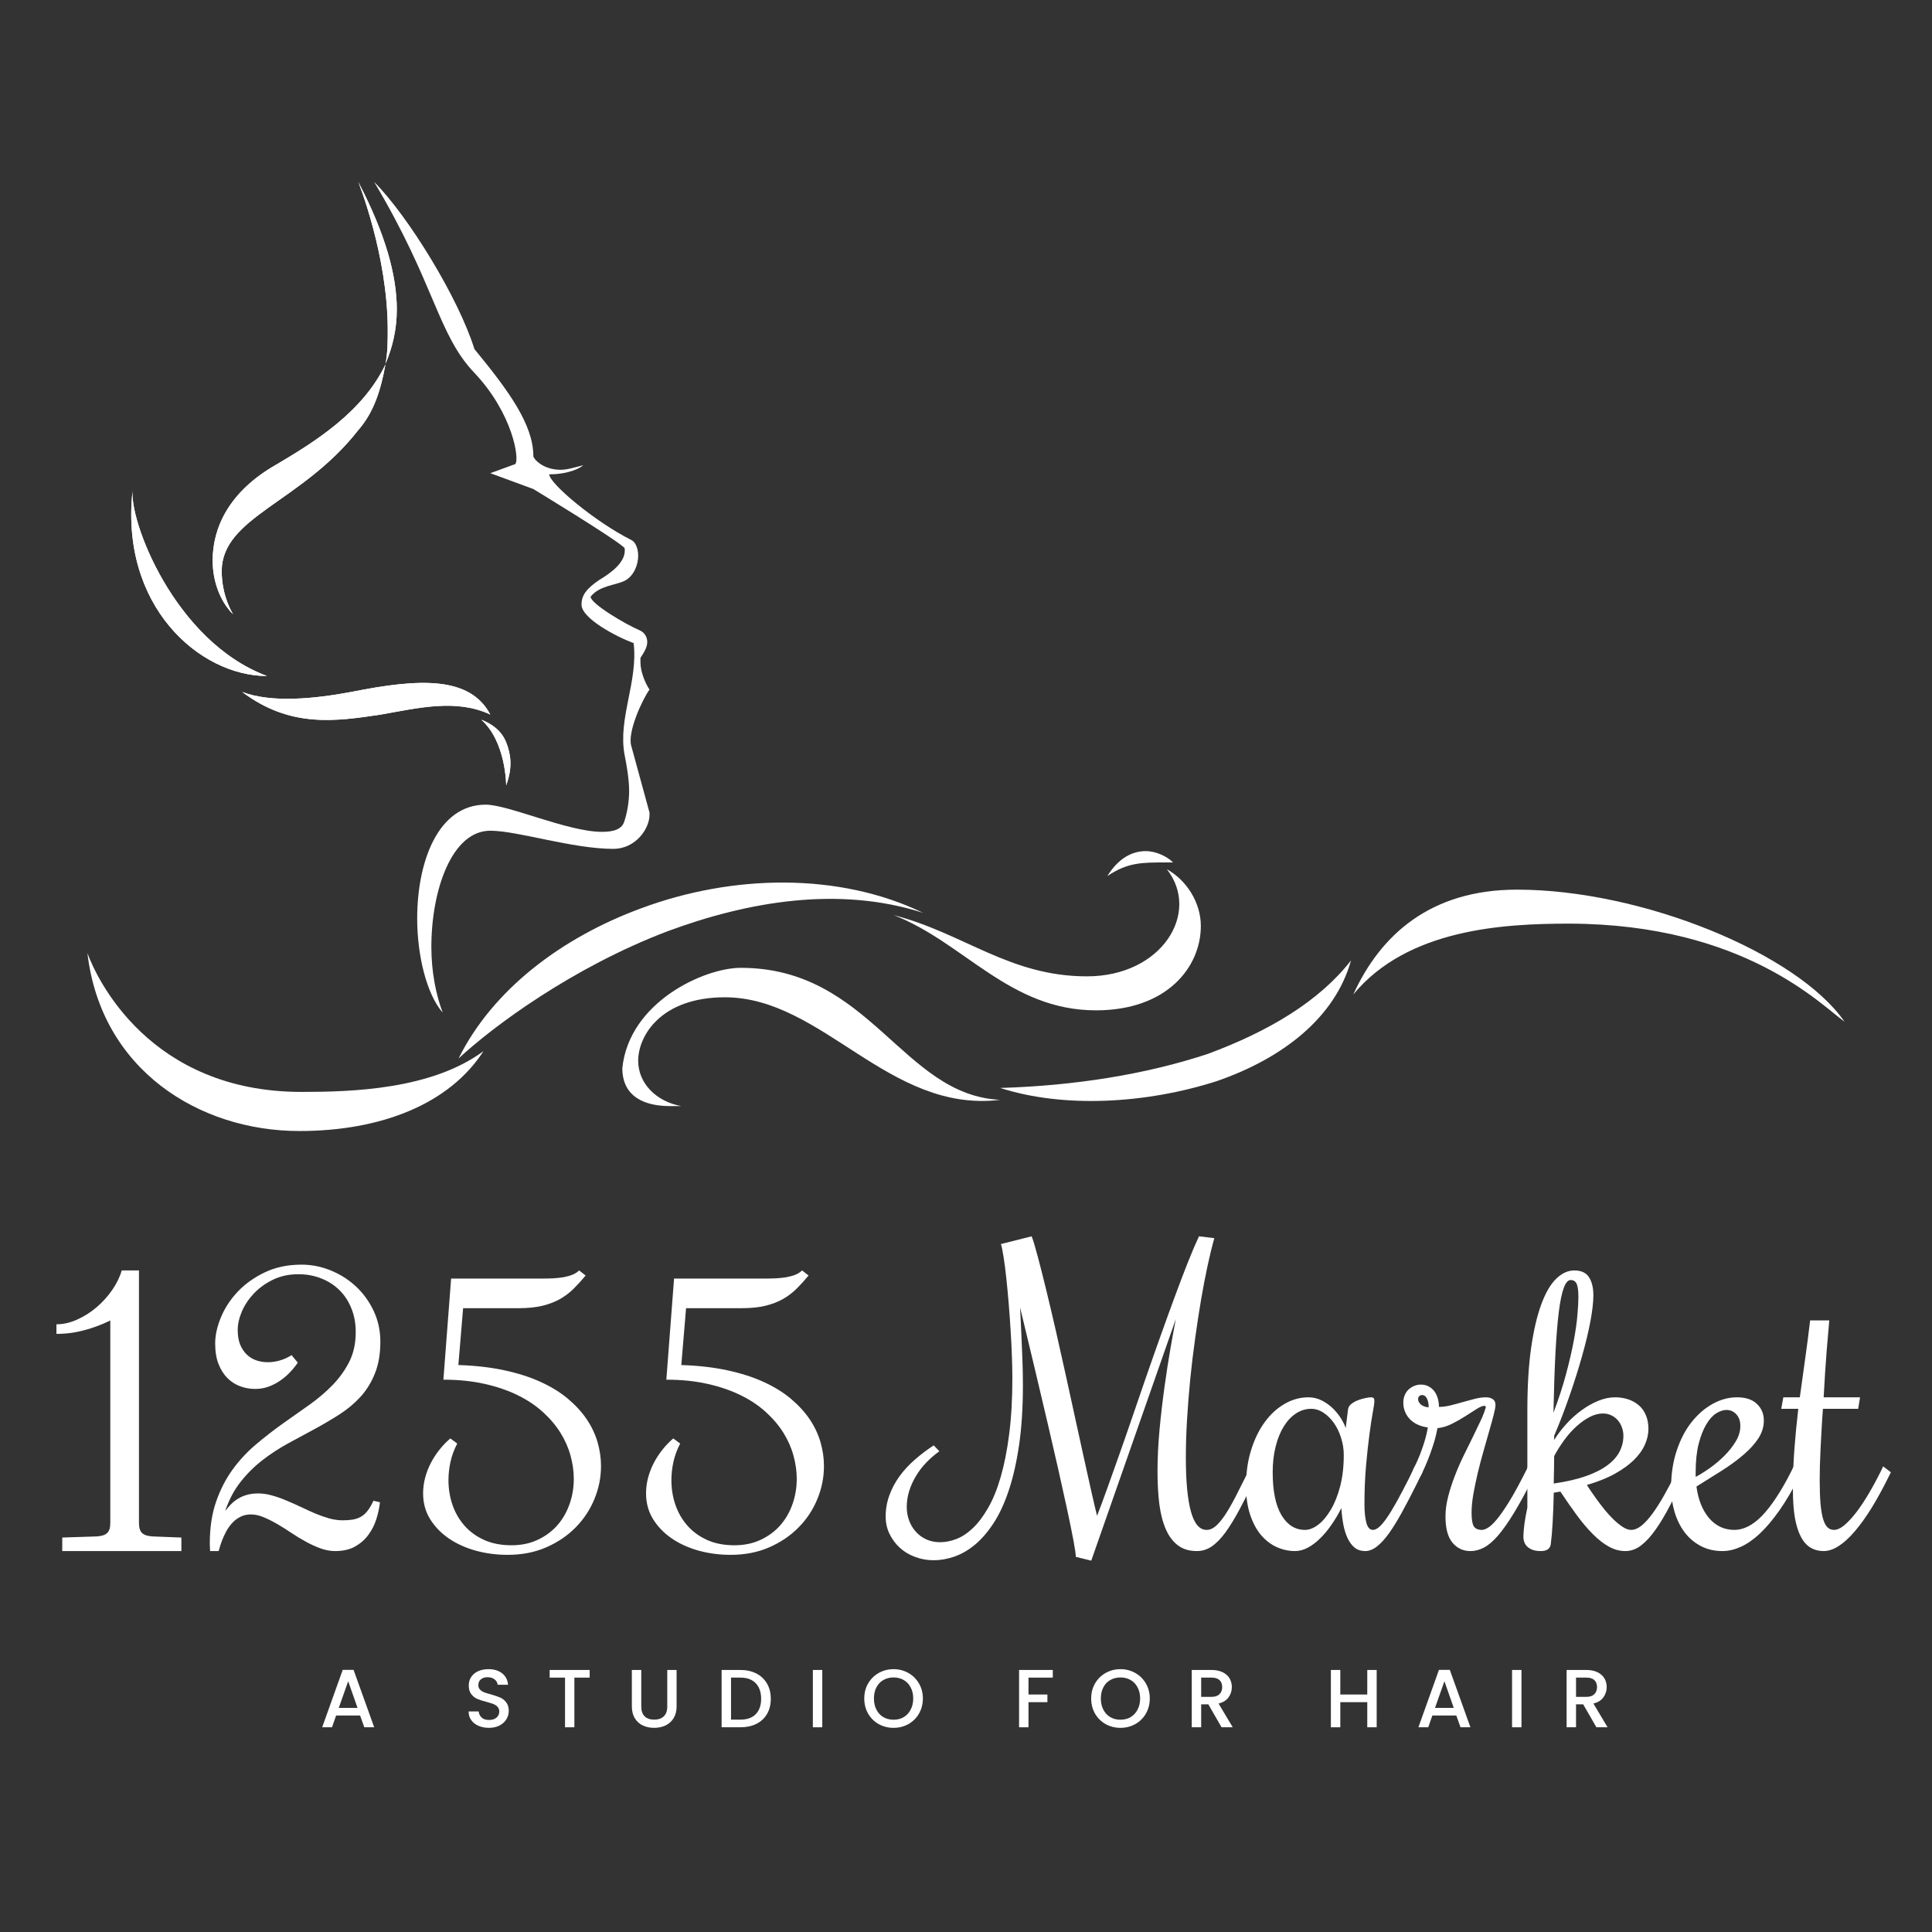 <svg xmlns="http://www.w3.org/2000/svg" xmlns:xlink="http://www.w3.org/1999/xlink" width="500" zoomAndPan="magnify" viewBox="0 0 375 375" height="500" preserveAspectRatio="xMidYMid meet" version="1.0"><rect x="0" y="0" width="375" height="375" fill="#333333" stroke="none"/><defs><g/><clipPath id="d9f131848c"><rect x="0" width="361" y="0" height="97"/></clipPath><clipPath id="a1a8ee08c7"><rect x="0" width="260" y="0" height="24"/></clipPath><clipPath id="3703acb774"><path d="M 120 172 L 358.219 172 L 358.219 215 L 120 215 Z M 120 172 " clip-rule="nonzero"/></clipPath><clipPath id="3a22d1f38d"><path d="M 16.969 165 L 234 165 L 234 220 L 16.969 220 Z M 16.969 165 " clip-rule="nonzero"/></clipPath></defs><g transform="matrix(1, 0, 0, 1, 8, 224)"><g clip-path="url(#d9f131848c)"><g fill="#ffffff" fill-opacity="1"><g transform="translate(1.456, 77.061)"><g><path d="M 2.625 -2.625 L 9.328 -2.844 C 10.242 -2.895 10.91 -3.109 11.328 -3.484 C 11.742 -3.859 11.953 -4.52 11.953 -5.469 L 11.953 -44.766 C 11.004 -44.285 9.973 -43.852 8.859 -43.469 C 7.91 -43.125 6.801 -42.816 5.531 -42.547 C 4.27 -42.285 2.926 -42.156 1.5 -42.156 L 1.5 -44.016 C 2.832 -44.016 4.176 -44.32 5.531 -44.938 C 6.895 -45.551 8.148 -46.348 9.297 -47.328 C 10.453 -48.316 11.461 -49.438 12.328 -50.688 C 13.191 -51.938 13.805 -53.195 14.172 -54.469 L 17.516 -54.469 L 17.516 -5.469 C 17.516 -4.52 17.723 -3.859 18.141 -3.484 C 18.555 -3.109 19.223 -2.895 20.141 -2.844 L 25.75 -2.625 L 25.75 0 L 2.625 0 Z M 2.625 -2.625 "/></g></g></g><g fill="#ffffff" fill-opacity="1"><g transform="translate(29.796, 77.061)"><g><path d="M 2.984 0 C 2.984 -0.219 2.973 -0.453 2.953 -0.703 C 2.93 -0.961 2.922 -1.203 2.922 -1.422 C 2.922 -4.504 3.328 -7.219 4.141 -9.562 C 4.953 -11.906 6.02 -13.988 7.344 -15.812 C 8.664 -17.633 10.176 -19.258 11.875 -20.688 C 13.57 -22.125 15.305 -23.473 17.078 -24.734 C 18.859 -25.992 20.598 -27.223 22.297 -28.422 C 23.992 -29.629 25.504 -30.922 26.828 -32.297 C 28.148 -33.672 29.219 -35.176 30.031 -36.812 C 30.844 -38.445 31.25 -40.348 31.25 -42.516 C 31.25 -44.191 30.969 -45.723 30.406 -47.109 C 29.852 -48.492 29.078 -49.676 28.078 -50.656 C 27.086 -51.633 25.91 -52.391 24.547 -52.922 C 23.191 -53.461 21.723 -53.734 20.141 -53.734 C 18.273 -53.734 16.613 -53.375 15.156 -52.656 C 13.695 -51.938 12.461 -51.039 11.453 -49.969 C 10.453 -48.906 9.68 -47.742 9.141 -46.484 C 8.609 -45.223 8.344 -44.035 8.344 -42.922 C 8.344 -41.797 8.504 -40.836 8.828 -40.047 C 9.16 -39.266 9.598 -38.617 10.141 -38.109 C 10.691 -37.598 11.312 -37.227 12 -37 C 12.695 -36.77 13.422 -36.656 14.172 -36.656 C 14.992 -36.656 15.801 -36.773 16.594 -37.016 C 17.383 -37.254 18.117 -37.594 18.797 -38.031 L 20 -36.578 C 19.633 -36.016 19.172 -35.43 18.609 -34.828 C 18.055 -34.223 17.426 -33.672 16.719 -33.172 C 16.02 -32.672 15.25 -32.258 14.406 -31.938 C 13.57 -31.625 12.68 -31.469 11.734 -31.469 C 10.734 -31.469 9.766 -31.641 8.828 -31.984 C 7.898 -32.328 7.078 -32.852 6.359 -33.562 C 5.641 -34.281 5.062 -35.191 4.625 -36.297 C 4.188 -37.398 3.969 -38.734 3.969 -40.297 C 3.969 -41.867 4.336 -43.551 5.078 -45.344 C 5.816 -47.145 6.898 -48.805 8.328 -50.328 C 9.766 -51.848 11.52 -53.102 13.594 -54.094 C 15.676 -55.094 18.055 -55.594 20.734 -55.594 C 22.703 -55.594 24.602 -55.211 26.438 -54.453 C 28.27 -53.703 29.895 -52.664 31.312 -51.344 C 32.727 -50.02 33.867 -48.441 34.734 -46.609 C 35.598 -44.773 36.031 -42.789 36.031 -40.656 C 36.031 -38.281 35.68 -36.227 34.984 -34.5 C 34.297 -32.77 33.363 -31.254 32.188 -29.953 C 31.008 -28.66 29.641 -27.516 28.078 -26.516 C 26.523 -25.523 24.906 -24.57 23.219 -23.656 C 21.531 -22.75 19.816 -21.82 18.078 -20.875 C 16.348 -19.926 14.703 -18.848 13.141 -17.641 C 11.586 -16.441 10.18 -15.047 8.922 -13.453 C 7.66 -11.867 6.656 -9.973 5.906 -7.766 C 6.27 -8.242 6.656 -8.691 7.062 -9.109 C 7.477 -9.523 7.945 -9.891 8.469 -10.203 C 8.988 -10.516 9.562 -10.754 10.188 -10.922 C 10.82 -11.098 11.531 -11.188 12.312 -11.188 C 13.188 -11.188 14.078 -11.055 14.984 -10.797 C 15.898 -10.547 16.82 -10.223 17.75 -9.828 C 18.688 -9.441 19.625 -9.023 20.562 -8.578 C 21.5 -8.129 22.426 -7.707 23.344 -7.312 C 24.27 -6.926 25.18 -6.602 26.078 -6.344 C 26.984 -6.094 27.859 -5.969 28.703 -5.969 C 29.43 -5.969 30.086 -6.016 30.672 -6.109 C 31.254 -6.211 31.781 -6.395 32.25 -6.656 C 32.727 -6.926 33.16 -7.312 33.547 -7.812 C 33.941 -8.312 34.32 -8.961 34.688 -9.766 L 35.953 -9.469 C 35.836 -8.406 35.602 -7.312 35.25 -6.188 C 34.895 -5.07 34.375 -4.051 33.688 -3.125 C 33.008 -2.207 32.148 -1.457 31.109 -0.875 C 30.066 -0.289 28.781 0 27.25 0 C 26.301 0 25.348 -0.176 24.391 -0.531 C 23.43 -0.883 22.477 -1.32 21.531 -1.844 C 20.582 -2.363 19.645 -2.93 18.719 -3.547 C 17.801 -4.172 16.891 -4.742 15.984 -5.266 C 15.086 -5.785 14.211 -6.223 13.359 -6.578 C 12.516 -6.93 11.691 -7.109 10.891 -7.109 C 10.117 -7.109 9.426 -6.945 8.812 -6.625 C 8.207 -6.312 7.68 -5.906 7.234 -5.406 C 6.785 -4.906 6.406 -4.363 6.094 -3.781 C 5.789 -3.207 5.535 -2.656 5.328 -2.125 C 5.129 -1.602 4.973 -1.141 4.859 -0.734 C 4.754 -0.336 4.676 -0.094 4.625 0 Z M 2.984 0 "/></g></g></g><g fill="#ffffff" fill-opacity="1"><g transform="translate(69.718, 77.061)"><g><path d="M 9.844 -52.891 L 27.469 -52.891 C 28.195 -52.891 28.914 -52.906 29.625 -52.938 C 30.344 -52.977 31.02 -53.051 31.656 -53.156 C 32.289 -53.27 32.867 -53.43 33.391 -53.641 C 33.91 -53.848 34.344 -54.125 34.688 -54.469 L 35.953 -53.484 C 35.18 -52.555 34.406 -51.703 33.625 -50.922 C 32.844 -50.148 31.961 -49.484 30.984 -48.922 C 30.004 -48.367 28.863 -47.93 27.562 -47.609 C 26.258 -47.297 24.711 -47.141 22.922 -47.141 L 12.172 -47.141 L 11.25 -36.109 C 14.531 -36.004 17.492 -35.664 20.141 -35.094 C 22.785 -34.531 25.133 -33.781 27.188 -32.844 C 29.25 -31.906 31.02 -30.816 32.5 -29.578 C 33.977 -28.336 35.195 -27.008 36.156 -25.594 C 37.113 -24.176 37.816 -22.691 38.266 -21.141 C 38.711 -19.598 38.938 -18.051 38.938 -16.5 C 38.938 -14.289 38.508 -12.156 37.656 -10.094 C 36.812 -8.031 35.598 -6.195 34.016 -4.594 C 32.441 -2.988 30.535 -1.695 28.297 -0.719 C 26.066 0.25 23.566 0.734 20.797 0.734 C 18.66 0.734 16.602 0.461 14.625 -0.078 C 12.645 -0.629 10.898 -1.422 9.391 -2.453 C 7.891 -3.484 6.68 -4.734 5.766 -6.203 C 4.859 -7.68 4.406 -9.344 4.406 -11.188 C 4.406 -12.207 4.535 -13.219 4.797 -14.219 C 5.066 -15.227 5.438 -16.188 5.906 -17.094 C 6.383 -18.008 6.945 -18.875 7.594 -19.688 C 8.238 -20.5 8.938 -21.223 9.688 -21.859 L 11.031 -20.875 C 10.426 -19.707 9.988 -18.52 9.719 -17.312 C 9.457 -16.113 9.328 -14.922 9.328 -13.734 C 9.328 -12.078 9.586 -10.488 10.109 -8.969 C 10.629 -7.457 11.398 -6.117 12.422 -4.953 C 13.441 -3.785 14.719 -2.852 16.25 -2.156 C 17.781 -1.469 19.551 -1.125 21.562 -1.125 C 23.457 -1.125 25.156 -1.477 26.656 -2.188 C 28.164 -2.895 29.438 -3.836 30.469 -5.016 C 31.5 -6.191 32.285 -7.555 32.828 -9.109 C 33.379 -10.66 33.656 -12.301 33.656 -14.031 C 33.656 -15.508 33.441 -17.016 33.016 -18.547 C 32.598 -20.078 31.945 -21.551 31.062 -22.969 C 30.176 -24.383 29.047 -25.719 27.672 -26.969 C 26.297 -28.227 24.672 -29.316 22.797 -30.234 C 20.93 -31.16 18.797 -31.895 16.391 -32.438 C 13.984 -32.988 11.301 -33.266 8.344 -33.266 Z M 9.844 -52.891 "/></g></g></g><g fill="#ffffff" fill-opacity="1"><g transform="translate(112.992, 77.061)"><g><path d="M 9.844 -52.891 L 27.469 -52.891 C 28.195 -52.891 28.914 -52.906 29.625 -52.938 C 30.344 -52.977 31.02 -53.051 31.656 -53.156 C 32.289 -53.27 32.867 -53.43 33.391 -53.641 C 33.91 -53.848 34.344 -54.125 34.688 -54.469 L 35.953 -53.484 C 35.18 -52.555 34.406 -51.703 33.625 -50.922 C 32.844 -50.148 31.961 -49.484 30.984 -48.922 C 30.004 -48.367 28.863 -47.93 27.562 -47.609 C 26.258 -47.297 24.711 -47.141 22.922 -47.141 L 12.172 -47.141 L 11.25 -36.109 C 14.531 -36.004 17.492 -35.664 20.141 -35.094 C 22.785 -34.531 25.133 -33.781 27.188 -32.844 C 29.25 -31.906 31.02 -30.816 32.5 -29.578 C 33.977 -28.336 35.195 -27.008 36.156 -25.594 C 37.113 -24.176 37.816 -22.691 38.266 -21.141 C 38.711 -19.598 38.938 -18.051 38.938 -16.5 C 38.938 -14.289 38.508 -12.156 37.656 -10.094 C 36.812 -8.031 35.598 -6.195 34.016 -4.594 C 32.441 -2.988 30.535 -1.695 28.297 -0.719 C 26.066 0.25 23.566 0.734 20.797 0.734 C 18.66 0.734 16.602 0.461 14.625 -0.078 C 12.645 -0.629 10.898 -1.422 9.391 -2.453 C 7.891 -3.484 6.68 -4.734 5.766 -6.203 C 4.859 -7.68 4.406 -9.344 4.406 -11.188 C 4.406 -12.207 4.535 -13.219 4.797 -14.219 C 5.066 -15.227 5.438 -16.188 5.906 -17.094 C 6.383 -18.008 6.945 -18.875 7.594 -19.688 C 8.238 -20.5 8.938 -21.223 9.688 -21.859 L 11.031 -20.875 C 10.426 -19.707 9.988 -18.52 9.719 -17.312 C 9.457 -16.113 9.328 -14.922 9.328 -13.734 C 9.328 -12.078 9.586 -10.488 10.109 -8.969 C 10.629 -7.457 11.398 -6.117 12.422 -4.953 C 13.441 -3.785 14.719 -2.852 16.25 -2.156 C 17.781 -1.469 19.551 -1.125 21.562 -1.125 C 23.457 -1.125 25.156 -1.477 26.656 -2.188 C 28.164 -2.895 29.438 -3.836 30.469 -5.016 C 31.5 -6.191 32.285 -7.555 32.828 -9.109 C 33.379 -10.66 33.656 -12.301 33.656 -14.031 C 33.656 -15.508 33.441 -17.016 33.016 -18.547 C 32.598 -20.078 31.945 -21.551 31.062 -22.969 C 30.176 -24.383 29.047 -25.719 27.672 -26.969 C 26.297 -28.227 24.672 -29.316 22.797 -30.234 C 20.93 -31.16 18.797 -31.895 16.391 -32.438 C 13.984 -32.988 11.301 -33.266 8.344 -33.266 Z M 9.844 -52.891 "/></g></g></g><g fill="#ffffff" fill-opacity="1"><g transform="translate(156.265, 77.061)"><g/></g></g><g fill="#ffffff" fill-opacity="1"><g transform="translate(173.422, 77.061)"><g><path d="M 18.828 -61.094 C 19.172 -60.164 19.582 -58.785 20.062 -56.953 C 20.551 -55.117 21.086 -53 21.672 -50.594 C 22.254 -48.195 22.867 -45.586 23.516 -42.766 C 24.16 -39.953 24.801 -37.086 25.438 -34.172 C 26.082 -31.254 26.711 -28.375 27.328 -25.531 C 27.953 -22.695 28.531 -20.062 29.062 -17.625 C 29.602 -15.195 30.082 -13.039 30.5 -11.156 C 30.926 -9.281 31.266 -7.844 31.516 -6.844 C 32.047 -8.207 32.672 -9.883 33.391 -11.875 C 34.109 -13.863 34.883 -16.039 35.719 -18.406 C 36.562 -20.781 37.438 -23.297 38.344 -25.953 C 39.25 -28.617 40.172 -31.301 41.109 -34 C 42.047 -36.707 42.988 -39.383 43.938 -42.031 C 44.883 -44.688 45.797 -47.195 46.672 -49.562 C 47.547 -51.926 48.375 -54.098 49.156 -56.078 C 49.945 -58.055 50.66 -59.727 51.297 -61.094 L 54.281 -60.734 C 53.844 -59.203 53.406 -57.422 52.969 -55.391 C 52.531 -53.359 52.109 -51.16 51.703 -48.797 C 51.305 -46.43 50.926 -43.941 50.562 -41.328 C 50.195 -38.711 49.879 -36.082 49.609 -33.438 C 49.348 -30.789 49.141 -28.164 48.984 -25.562 C 48.828 -22.969 48.75 -20.492 48.75 -18.141 C 48.75 -13.547 49.078 -10.055 49.734 -7.672 C 50.391 -5.297 51.406 -4.109 52.781 -4.109 C 53.395 -4.109 53.984 -4.352 54.547 -4.844 C 55.117 -5.332 55.727 -6.062 56.375 -7.031 C 57.02 -8 57.711 -9.207 58.453 -10.656 C 59.191 -12.102 60.035 -13.773 60.984 -15.672 L 61.344 -16.438 L 62.844 -15.297 L 62.484 -14.531 C 61.266 -12.102 60.176 -9.984 59.219 -8.172 C 58.258 -6.367 57.336 -4.859 56.453 -3.641 C 55.566 -2.43 54.676 -1.52 53.781 -0.906 C 52.895 -0.301 51.93 0 50.891 0 C 49.43 0 48.219 -0.359 47.25 -1.078 C 46.281 -1.797 45.5 -2.816 44.906 -4.141 C 44.312 -5.461 43.883 -7.066 43.625 -8.953 C 43.375 -10.848 43.25 -12.988 43.25 -15.375 C 43.25 -17.969 43.379 -20.691 43.641 -23.547 C 43.91 -26.398 44.234 -29.176 44.609 -31.875 C 44.984 -34.57 45.367 -37.066 45.766 -39.359 C 46.172 -41.66 46.52 -43.562 46.812 -45.062 L 30.391 1.859 L 27.391 1.125 C 27.391 0.613 27.234 -0.469 26.922 -2.125 C 26.609 -3.789 26.195 -5.805 25.688 -8.172 C 25.176 -10.547 24.598 -13.16 23.953 -16.016 C 23.305 -18.867 22.645 -21.738 21.969 -24.625 C 20.383 -31.426 18.586 -38.977 16.578 -47.281 C 16.648 -45.531 16.734 -43.77 16.828 -42 C 16.898 -40.469 16.969 -38.832 17.031 -37.094 C 17.094 -35.363 17.125 -33.742 17.125 -32.234 C 17.125 -27.836 16.875 -23.941 16.375 -20.547 C 15.875 -17.148 15.195 -14.191 14.344 -11.672 C 13.5 -9.16 12.504 -7.039 11.359 -5.312 C 10.223 -3.594 9.008 -2.207 7.719 -1.156 C 6.438 -0.113 5.117 0.633 3.766 1.094 C 2.422 1.551 1.102 1.781 -0.188 1.781 C -1.469 1.781 -2.672 1.566 -3.797 1.141 C -4.93 0.723 -5.914 0.133 -6.75 -0.625 C -7.594 -1.395 -8.266 -2.297 -8.766 -3.328 C -9.266 -4.359 -9.516 -5.484 -9.516 -6.703 C -9.516 -8.141 -9.273 -9.508 -8.797 -10.812 C -8.328 -12.125 -7.672 -13.359 -6.828 -14.516 C -5.992 -15.672 -5.004 -16.742 -3.859 -17.734 C -2.723 -18.734 -1.5 -19.66 -0.188 -20.516 L 0.906 -19.375 C -0.008 -18.719 -0.859 -17.984 -1.641 -17.172 C -2.422 -16.359 -3.086 -15.484 -3.641 -14.547 C -4.203 -13.617 -4.641 -12.648 -4.953 -11.641 C -5.266 -10.629 -5.422 -9.613 -5.422 -8.594 C -5.422 -7.645 -5.27 -6.758 -4.969 -5.938 C -4.664 -5.113 -4.227 -4.383 -3.656 -3.75 C -3.094 -3.125 -2.414 -2.629 -1.625 -2.266 C -0.832 -1.898 0.062 -1.719 1.062 -1.719 C 2.082 -1.719 3.133 -1.926 4.219 -2.344 C 5.312 -2.77 6.375 -3.473 7.406 -4.453 C 8.445 -5.441 9.43 -6.742 10.359 -8.359 C 11.297 -9.973 12.109 -11.961 12.797 -14.328 C 13.492 -16.703 14.047 -19.477 14.453 -22.656 C 14.867 -25.844 15.078 -29.508 15.078 -33.656 C 15.078 -34.852 15.047 -36.25 14.984 -37.844 C 14.93 -39.445 14.848 -41.125 14.734 -42.875 C 14.629 -44.625 14.504 -46.379 14.359 -48.141 C 14.211 -49.898 14.055 -51.539 13.891 -53.062 C 13.734 -54.582 13.562 -55.914 13.375 -57.062 C 13.195 -58.219 13.023 -59.062 12.859 -59.594 Z M 18.828 -61.094 "/></g></g></g><g fill="#ffffff" fill-opacity="1"><g transform="translate(234.763, 77.061)"><g><path d="M 22.078 -9.031 C 22.078 -7.645 22.195 -6.477 22.438 -5.531 C 22.688 -4.582 23.113 -4.109 23.719 -4.109 C 24.082 -4.109 24.473 -4.285 24.891 -4.641 C 25.316 -4.992 25.812 -5.57 26.375 -6.375 C 26.938 -7.176 27.57 -8.211 28.281 -9.484 C 29 -10.766 29.82 -12.328 30.75 -14.172 L 31.844 -16.438 L 33.328 -15.297 L 32.234 -13.047 C 31.211 -11.004 30.258 -9.176 29.375 -7.562 C 28.488 -5.945 27.645 -4.578 26.844 -3.453 C 26.039 -2.336 25.258 -1.484 24.5 -0.891 C 23.738 -0.297 22.977 0 22.219 0 C 21.414 0 20.738 -0.219 20.188 -0.656 C 19.645 -1.094 19.191 -1.691 18.828 -2.453 C 18.461 -3.223 18.18 -4.109 17.984 -5.109 C 17.797 -6.117 17.664 -7.195 17.594 -8.344 C 17.008 -7.176 16.363 -6.086 15.656 -5.078 C 14.957 -4.066 14.223 -3.188 13.453 -2.438 C 12.691 -1.688 11.898 -1.094 11.078 -0.656 C 10.254 -0.219 9.426 0 8.594 0 C 7.383 0 6.207 -0.254 5.062 -0.766 C 3.926 -1.273 2.91 -2.051 2.016 -3.094 C 1.129 -4.133 0.422 -5.453 -0.109 -7.047 C -0.641 -8.641 -0.906 -10.516 -0.906 -12.672 C -0.906 -15.203 -0.578 -17.516 0.078 -19.609 C 0.734 -21.711 1.617 -23.523 2.734 -25.047 C 3.848 -26.566 5.133 -27.742 6.594 -28.578 C 8.051 -29.422 9.582 -29.844 11.188 -29.844 C 12.156 -29.844 13.051 -29.625 13.875 -29.188 C 14.707 -28.75 15.43 -28.219 16.047 -27.594 C 16.66 -26.977 17.176 -26.32 17.594 -25.625 C 18.008 -24.938 18.289 -24.348 18.438 -23.859 L 18.875 -27.391 C 18.914 -27.859 19.133 -28.25 19.531 -28.562 C 19.938 -28.875 20.383 -29.117 20.875 -29.297 C 21.363 -29.484 21.836 -29.617 22.297 -29.703 C 22.754 -29.797 23.082 -29.844 23.281 -29.844 C 23.57 -29.844 23.766 -29.789 23.859 -29.688 C 23.953 -29.594 24 -29.398 24 -29.109 C 24 -28.742 23.895 -28.008 23.688 -26.906 C 23.488 -25.801 23.273 -24.391 23.047 -22.672 C 22.816 -20.961 22.598 -18.953 22.391 -16.641 C 22.18 -14.336 22.078 -11.801 22.078 -9.031 Z M 18.062 -18.656 C 18.062 -19.77 17.891 -20.867 17.547 -21.953 C 17.211 -23.035 16.754 -23.992 16.172 -24.828 C 15.586 -25.66 14.91 -26.332 14.141 -26.844 C 13.379 -27.352 12.578 -27.609 11.734 -27.609 C 10.691 -27.609 9.711 -27.312 8.797 -26.719 C 7.891 -26.125 7.098 -25.285 6.422 -24.203 C 5.754 -23.129 5.227 -21.832 4.844 -20.312 C 4.457 -18.789 4.266 -17.117 4.266 -15.297 C 4.266 -11.66 4.832 -8.883 5.969 -6.969 C 7.113 -5.062 8.633 -4.109 10.531 -4.109 C 11.352 -4.109 12.207 -4.441 13.094 -5.109 C 13.977 -5.785 14.789 -6.75 15.531 -8 C 16.281 -9.25 16.891 -10.77 17.359 -12.562 C 17.828 -14.363 18.062 -16.395 18.062 -18.656 Z M 18.062 -18.656 "/></g></g></g><g fill="#ffffff" fill-opacity="1"><g transform="translate(266.599, 77.061)"><g><path d="M -0.359 -15.672 L 0 -16.438 C 0.363 -17.156 0.695 -17.906 1 -18.688 C 1.301 -19.469 1.562 -20.203 1.781 -20.891 C 2 -21.586 2.172 -22.207 2.297 -22.75 C 2.422 -23.301 2.504 -23.719 2.547 -24 C 1.922 -24.07 1.316 -24.227 0.734 -24.469 C 0.148 -24.719 -0.359 -25.047 -0.797 -25.453 C -1.234 -25.867 -1.578 -26.359 -1.828 -26.922 C -2.086 -27.484 -2.219 -28.113 -2.219 -28.812 C -2.219 -29.375 -2.117 -29.875 -1.922 -30.312 C -1.734 -30.75 -1.473 -31.113 -1.141 -31.406 C -0.816 -31.695 -0.453 -31.922 -0.047 -32.078 C 0.348 -32.234 0.766 -32.312 1.203 -32.312 C 1.785 -32.312 2.297 -32.188 2.734 -31.938 C 3.172 -31.695 3.535 -31.379 3.828 -30.984 C 4.117 -30.586 4.336 -30.125 4.484 -29.594 C 4.629 -29.07 4.703 -28.535 4.703 -27.984 C 5.379 -27.984 6.113 -28.078 6.906 -28.266 C 7.695 -28.461 8.488 -28.676 9.281 -28.906 C 10.082 -29.133 10.875 -29.348 11.656 -29.547 C 12.438 -29.742 13.156 -29.844 13.812 -29.844 C 14.363 -29.844 14.812 -29.723 15.156 -29.484 C 15.5 -29.254 15.672 -28.875 15.672 -28.344 C 15.672 -27.957 15.551 -27.312 15.312 -26.406 C 15.082 -25.508 14.797 -24.469 14.453 -23.281 C 14.117 -22.094 13.75 -20.797 13.344 -19.391 C 12.945 -17.992 12.578 -16.586 12.234 -15.172 C 11.898 -13.754 11.613 -12.375 11.375 -11.031 C 11.145 -9.695 11.031 -8.508 11.031 -7.469 C 11.031 -6.156 11.176 -5.266 11.469 -4.797 C 11.758 -4.336 12.285 -4.109 13.047 -4.109 C 13.359 -4.109 13.75 -4.25 14.219 -4.531 C 14.695 -4.812 15.273 -5.359 15.953 -6.172 C 16.629 -6.984 17.438 -8.148 18.375 -9.672 C 19.312 -11.191 20.398 -13.191 21.641 -15.672 L 22 -16.438 L 23.5 -15.297 L 23.141 -14.531 C 21.68 -11.625 20.379 -9.234 19.234 -7.359 C 18.086 -5.484 17.035 -4 16.078 -2.906 C 15.117 -1.82 14.211 -1.066 13.359 -0.641 C 12.516 -0.211 11.664 0 10.812 0 C 9.383 0 8.219 -0.547 7.312 -1.641 C 6.414 -2.734 5.969 -4.422 5.969 -6.703 C 5.969 -7.941 6.141 -9.227 6.484 -10.562 C 6.828 -11.895 7.254 -13.223 7.766 -14.547 C 8.273 -15.879 8.844 -17.188 9.469 -18.469 C 10.102 -19.758 10.703 -20.977 11.266 -22.125 C 11.836 -23.281 12.352 -24.352 12.812 -25.344 C 13.281 -26.344 13.613 -27.223 13.812 -27.984 L 13.594 -28.203 C 13.195 -28.203 12.672 -27.992 12.016 -27.578 C 11.359 -27.16 10.625 -26.691 9.812 -26.172 C 9 -25.648 8.129 -25.156 7.203 -24.688 C 6.285 -24.227 5.352 -23.953 4.406 -23.859 C 4.352 -23.523 4.25 -23.031 4.094 -22.375 C 3.938 -21.719 3.723 -20.988 3.453 -20.188 C 3.191 -19.383 2.891 -18.555 2.547 -17.703 C 2.211 -16.859 1.863 -16.055 1.5 -15.297 L 1.125 -14.531 Z M 1.422 -30.281 C 1.203 -30.281 1.02 -30.207 0.875 -30.062 C 0.727 -29.914 0.656 -29.742 0.656 -29.547 C 0.656 -29.254 0.727 -29.004 0.875 -28.797 C 1.02 -28.586 1.203 -28.414 1.422 -28.281 C 1.641 -28.156 1.863 -28.062 2.094 -28 C 2.32 -27.938 2.523 -27.906 2.703 -27.906 C 2.703 -28.582 2.594 -29.145 2.375 -29.594 C 2.156 -30.051 1.836 -30.281 1.422 -30.281 Z M 1.422 -30.281 "/></g></g></g><g fill="#ffffff" fill-opacity="1"><g transform="translate(288.6, 77.061)"><g><path d="M 30.812 -15.297 L 30.453 -14.531 C 29.43 -12.488 28.457 -10.582 27.531 -8.812 C 26.613 -7.039 25.691 -5.5 24.766 -4.188 C 23.848 -2.875 22.91 -1.848 21.953 -1.109 C 20.992 -0.367 19.969 0 18.875 0 C 17.781 0 16.707 -0.289 15.656 -0.875 C 14.613 -1.457 13.578 -2.27 12.547 -3.312 C 11.516 -4.352 10.484 -5.57 9.453 -6.969 C 8.422 -8.375 7.359 -9.898 6.266 -11.547 L 4.984 -11.328 C 4.941 -9.191 4.867 -7.266 4.766 -5.547 C 4.672 -3.836 4.551 -2.438 4.406 -1.344 C 4.332 -0.863 4.129 -0.52 3.797 -0.312 C 3.473 -0.102 3.035 0 2.484 0 C 1.828 0 1.281 -0.082 0.844 -0.25 C 0.406 -0.426 0.062 -0.641 -0.188 -0.891 C -0.445 -1.148 -0.629 -1.43 -0.734 -1.734 C -0.848 -2.035 -0.906 -2.332 -0.906 -2.625 C -0.906 -4.176 -0.648 -6.109 -0.141 -8.422 L -0.141 -27.25 C -0.141 -31.914 0.098 -35.953 0.578 -39.359 C 1.066 -42.773 1.723 -45.602 2.547 -47.844 C 3.367 -50.094 4.332 -51.758 5.438 -52.844 C 6.551 -53.926 7.727 -54.469 8.969 -54.469 C 10.301 -54.469 11.25 -54.035 11.812 -53.172 C 12.383 -52.305 12.672 -51.125 12.672 -49.625 C 12.672 -48.312 12.477 -46.629 12.094 -44.578 C 11.707 -42.523 11.164 -40.27 10.469 -37.812 C 9.781 -35.363 8.973 -32.805 8.047 -30.141 C 7.129 -27.484 6.133 -24.895 5.062 -22.375 L 5.062 -21.562 C 5.738 -22.656 6.531 -23.695 7.438 -24.688 C 8.352 -25.688 9.332 -26.566 10.375 -27.328 C 11.426 -28.098 12.504 -28.707 13.609 -29.156 C 14.711 -29.613 15.801 -29.844 16.875 -29.844 C 17.812 -29.844 18.676 -29.707 19.469 -29.438 C 20.258 -29.164 20.945 -28.773 21.531 -28.266 C 22.113 -27.754 22.562 -27.113 22.875 -26.344 C 23.195 -25.582 23.359 -24.707 23.359 -23.719 C 23.359 -22.695 23.129 -21.676 22.672 -20.656 C 22.223 -19.633 21.52 -18.648 20.562 -17.703 C 19.602 -16.754 18.367 -15.859 16.859 -15.016 C 15.359 -14.18 13.539 -13.453 11.406 -12.828 C 11.551 -12.609 11.789 -12.242 12.125 -11.734 C 12.469 -11.223 12.875 -10.645 13.344 -10 C 13.82 -9.352 14.336 -8.68 14.891 -7.984 C 15.453 -7.297 16.031 -6.664 16.625 -6.094 C 17.219 -5.531 17.805 -5.055 18.391 -4.672 C 18.973 -4.297 19.508 -4.109 20 -4.109 C 20.656 -4.109 21.32 -4.379 22 -4.922 C 22.688 -5.473 23.398 -6.254 24.141 -7.266 C 24.879 -8.273 25.648 -9.488 26.453 -10.906 C 27.254 -12.332 28.094 -13.922 28.969 -15.672 L 29.328 -16.438 Z M 5.062 -18.438 C 5.062 -17.875 5.055 -17.379 5.047 -16.953 C 5.035 -16.535 5.031 -16.125 5.031 -15.719 C 5.031 -15.32 5.02 -14.914 5 -14.5 C 4.988 -14.082 4.984 -13.617 4.984 -13.109 C 7.461 -13.473 9.555 -13.957 11.266 -14.562 C 12.984 -15.176 14.375 -15.883 15.438 -16.688 C 16.508 -17.488 17.285 -18.367 17.766 -19.328 C 18.254 -20.285 18.5 -21.301 18.5 -22.375 C 18.5 -22.926 18.406 -23.461 18.219 -23.984 C 18.039 -24.504 17.781 -24.961 17.438 -25.359 C 17.102 -25.766 16.688 -26.086 16.188 -26.328 C 15.695 -26.578 15.145 -26.703 14.531 -26.703 C 13.688 -26.703 12.832 -26.477 11.969 -26.031 C 11.102 -25.582 10.25 -24.977 9.406 -24.219 C 8.57 -23.469 7.785 -22.586 7.047 -21.578 C 6.305 -20.578 5.645 -19.531 5.062 -18.438 Z M 8.266 -52.609 C 7.754 -52.609 7.312 -52.109 6.938 -51.109 C 6.562 -50.117 6.238 -48.57 5.969 -46.469 C 5.707 -44.363 5.488 -41.691 5.312 -38.453 C 5.145 -35.211 5.016 -31.344 4.922 -26.844 C 5.941 -29.539 6.766 -32.07 7.391 -34.438 C 8.023 -36.812 8.52 -38.953 8.875 -40.859 C 9.227 -42.766 9.461 -44.426 9.578 -45.844 C 9.703 -47.27 9.766 -48.406 9.766 -49.25 C 9.766 -50.539 9.648 -51.422 9.422 -51.891 C 9.191 -52.367 8.805 -52.609 8.266 -52.609 Z M 8.266 -52.609 "/></g></g></g><g fill="#ffffff" fill-opacity="1"><g transform="translate(317.923, 77.061)"><g><path d="M 10.75 -4.109 C 11.594 -4.109 12.457 -4.328 13.344 -4.766 C 14.238 -5.203 15.141 -5.883 16.047 -6.812 C 16.953 -7.738 17.891 -8.938 18.859 -10.406 C 19.836 -11.875 20.836 -13.629 21.859 -15.672 L 22.219 -16.438 L 23.719 -15.297 L 23.359 -14.531 C 22.047 -11.938 20.738 -9.711 19.438 -7.859 C 18.133 -6.016 16.859 -4.508 15.609 -3.344 C 14.359 -2.188 13.125 -1.336 11.906 -0.797 C 10.695 -0.266 9.535 0 8.422 0 C 6.836 0 5.426 -0.328 4.188 -0.984 C 2.945 -1.641 1.898 -2.531 1.047 -3.656 C 0.203 -4.789 -0.441 -6.102 -0.891 -7.594 C -1.336 -9.094 -1.562 -10.664 -1.562 -12.312 C -1.562 -14.938 -1.203 -17.32 -0.484 -19.469 C 0.223 -21.625 1.176 -23.461 2.375 -24.984 C 3.582 -26.516 4.953 -27.707 6.484 -28.562 C 8.016 -29.414 9.602 -29.844 11.25 -29.844 C 12.926 -29.844 14.207 -29.414 15.094 -28.562 C 15.988 -27.707 16.438 -26.641 16.438 -25.359 C 16.438 -24.117 16.082 -22.957 15.375 -21.875 C 14.664 -20.789 13.707 -19.734 12.5 -18.703 C 11.301 -17.672 9.91 -16.648 8.328 -15.641 C 6.754 -14.641 5.098 -13.602 3.359 -12.531 C 3.523 -11.27 3.812 -10.125 4.219 -9.094 C 4.633 -8.062 5.156 -7.172 5.781 -6.422 C 6.414 -5.68 7.145 -5.109 7.969 -4.703 C 8.801 -4.305 9.727 -4.109 10.75 -4.109 Z M 11.875 -24.266 C 11.875 -25.234 11.613 -25.992 11.094 -26.547 C 10.57 -27.109 9.938 -27.391 9.188 -27.391 C 8.551 -27.391 7.879 -27.164 7.172 -26.719 C 6.473 -26.27 5.832 -25.551 5.25 -24.562 C 4.664 -23.582 4.176 -22.328 3.781 -20.797 C 3.395 -19.266 3.203 -17.41 3.203 -15.234 L 3.203 -14.391 C 4.023 -14.828 4.941 -15.398 5.953 -16.109 C 6.961 -16.828 7.906 -17.625 8.781 -18.5 C 9.656 -19.375 10.391 -20.301 10.984 -21.281 C 11.578 -22.27 11.875 -23.266 11.875 -24.266 Z M 11.875 -24.266 "/></g></g></g><g fill="#ffffff" fill-opacity="1"><g transform="translate(340.142, 77.061)"><g><path d="M -0.141 -11.953 C -0.141 -14.523 -0.047 -17.109 0.141 -19.703 C 0.336 -22.305 0.594 -24.941 0.906 -27.609 L -2.406 -27.609 L -2 -29.844 L 1.203 -29.844 C 1.547 -32.312 1.891 -34.789 2.234 -37.281 C 2.586 -39.77 2.91 -42.266 3.203 -44.766 L 6.922 -44.766 C 6.867 -44.234 6.801 -43.461 6.719 -42.453 C 6.633 -41.453 6.535 -40.289 6.422 -38.969 C 6.316 -37.645 6.211 -36.195 6.109 -34.625 C 6.016 -33.062 5.922 -31.469 5.828 -29.844 L 12.891 -29.844 L 12.531 -27.609 L 5.688 -27.609 C 5.582 -26.223 5.492 -24.863 5.422 -23.531 C 5.348 -22.195 5.281 -20.926 5.219 -19.719 C 5.164 -18.52 5.125 -17.414 5.094 -16.406 C 5.07 -15.406 5.062 -14.539 5.062 -13.812 C 5.062 -11.957 5.113 -10.41 5.219 -9.172 C 5.332 -7.941 5.504 -6.945 5.734 -6.188 C 5.961 -5.438 6.254 -4.898 6.609 -4.578 C 6.961 -4.266 7.367 -4.109 7.828 -4.109 C 8.441 -4.109 9.117 -4.414 9.859 -5.031 C 10.598 -5.656 11.367 -6.488 12.172 -7.531 C 12.973 -8.582 13.785 -9.805 14.609 -11.203 C 15.43 -12.598 16.234 -14.086 17.016 -15.672 L 17.375 -16.438 L 18.875 -15.297 L 18.5 -14.531 C 17.383 -12.27 16.273 -10.238 15.172 -8.438 C 14.066 -6.645 12.977 -5.125 11.906 -3.875 C 10.844 -2.625 9.801 -1.664 8.781 -1 C 7.758 -0.332 6.773 0 5.828 0 C 4.879 0 4.035 -0.219 3.297 -0.656 C 2.555 -1.094 1.93 -1.789 1.422 -2.75 C 0.91 -3.707 0.52 -4.938 0.25 -6.438 C -0.008 -7.945 -0.141 -9.785 -0.141 -11.953 Z M -0.141 -11.953 "/></g></g></g></g></g><g transform="matrix(1, 0, 0, 1, 61, 318)"><g clip-path="url(#a1a8ee08c7)"><g fill="#ffffff" fill-opacity="1"><g transform="translate(0.989, 17.264)"><g><path d="M 7.906 -2.281 L 3.25 -2.281 L 2.453 0 L 0.547 0 L 4.531 -11.141 L 6.641 -11.141 L 10.641 0 L 8.719 0 Z M 7.406 -3.766 L 5.594 -8.938 L 3.766 -3.766 Z M 7.406 -3.766 "/></g></g></g><g fill="#ffffff" fill-opacity="1"><g transform="translate(18.508, 17.264)"><g/></g></g><g fill="#ffffff" fill-opacity="1"><g transform="translate(29.032, 17.264)"><g><path d="M 4.875 0.109 C 4.125 0.109 3.445 -0.02 2.844 -0.281 C 2.25 -0.539 1.781 -0.91 1.438 -1.391 C 1.094 -1.867 0.922 -2.43 0.922 -3.078 L 2.875 -3.078 C 2.926 -2.598 3.117 -2.203 3.453 -1.891 C 3.785 -1.578 4.258 -1.422 4.875 -1.422 C 5.5 -1.422 5.988 -1.57 6.344 -1.875 C 6.695 -2.188 6.875 -2.582 6.875 -3.062 C 6.875 -3.438 6.766 -3.738 6.547 -3.969 C 6.328 -4.207 6.051 -4.391 5.719 -4.516 C 5.395 -4.641 4.945 -4.781 4.375 -4.938 C 3.645 -5.125 3.051 -5.316 2.594 -5.516 C 2.145 -5.711 1.758 -6.02 1.438 -6.438 C 1.113 -6.852 0.953 -7.41 0.953 -8.109 C 0.953 -8.742 1.113 -9.301 1.438 -9.781 C 1.758 -10.258 2.207 -10.629 2.781 -10.891 C 3.363 -11.148 4.031 -11.281 4.781 -11.281 C 5.863 -11.281 6.75 -11.008 7.438 -10.469 C 8.125 -9.926 8.504 -9.188 8.578 -8.25 L 6.562 -8.25 C 6.531 -8.656 6.336 -9 5.984 -9.281 C 5.641 -9.57 5.176 -9.719 4.594 -9.719 C 4.07 -9.719 3.645 -9.582 3.312 -9.312 C 2.977 -9.051 2.812 -8.672 2.812 -8.172 C 2.812 -7.828 2.914 -7.547 3.125 -7.328 C 3.332 -7.109 3.598 -6.93 3.922 -6.797 C 4.242 -6.672 4.68 -6.535 5.234 -6.391 C 5.973 -6.18 6.57 -5.977 7.031 -5.781 C 7.5 -5.582 7.895 -5.27 8.219 -4.844 C 8.551 -4.426 8.719 -3.863 8.719 -3.156 C 8.719 -2.594 8.562 -2.055 8.25 -1.547 C 7.945 -1.047 7.504 -0.645 6.922 -0.344 C 6.336 -0.039 5.656 0.109 4.875 0.109 Z M 4.875 0.109 "/></g></g></g><g fill="#ffffff" fill-opacity="1"><g transform="translate(45.063, 17.264)"><g><path d="M 8.391 -11.125 L 8.391 -9.641 L 5.422 -9.641 L 5.422 0 L 3.609 0 L 3.609 -9.641 L 0.625 -9.641 L 0.625 -11.125 Z M 8.391 -11.125 "/></g></g></g><g fill="#ffffff" fill-opacity="1"><g transform="translate(60.454, 17.264)"><g><path d="M 3.016 -11.125 L 3.016 -4.031 C 3.016 -3.188 3.234 -2.551 3.672 -2.125 C 4.117 -1.695 4.738 -1.484 5.531 -1.484 C 6.32 -1.484 6.941 -1.695 7.391 -2.125 C 7.836 -2.551 8.062 -3.188 8.062 -4.031 L 8.062 -11.125 L 9.875 -11.125 L 9.875 -4.062 C 9.875 -3.156 9.676 -2.383 9.281 -1.75 C 8.895 -1.125 8.367 -0.656 7.703 -0.344 C 7.035 -0.039 6.305 0.109 5.516 0.109 C 4.711 0.109 3.984 -0.039 3.328 -0.344 C 2.672 -0.656 2.148 -1.125 1.766 -1.75 C 1.379 -2.383 1.188 -3.156 1.188 -4.062 L 1.188 -11.125 Z M 3.016 -11.125 "/></g></g></g><g fill="#ffffff" fill-opacity="1"><g transform="translate(77.861, 17.264)"><g><path d="M 4.844 -11.125 C 6.02 -11.125 7.051 -10.895 7.938 -10.438 C 8.832 -9.988 9.523 -9.336 10.016 -8.484 C 10.504 -7.641 10.75 -6.656 10.75 -5.531 C 10.75 -4.395 10.504 -3.41 10.016 -2.578 C 9.523 -1.742 8.832 -1.102 7.938 -0.656 C 7.051 -0.219 6.02 0 4.844 0 L 1.203 0 L 1.203 -11.125 Z M 4.844 -1.484 C 6.145 -1.484 7.141 -1.836 7.828 -2.547 C 8.523 -3.254 8.875 -4.25 8.875 -5.531 C 8.875 -6.82 8.523 -7.828 7.828 -8.547 C 7.141 -9.273 6.145 -9.641 4.844 -9.641 L 3.031 -9.641 L 3.031 -1.484 Z M 4.844 -1.484 "/></g></g></g><g fill="#ffffff" fill-opacity="1"><g transform="translate(95.573, 17.264)"><g><path d="M 3.031 -11.125 L 3.031 0 L 1.203 0 L 1.203 -11.125 Z M 3.031 -11.125 "/></g></g></g><g fill="#ffffff" fill-opacity="1"><g transform="translate(106.161, 17.264)"><g><path d="M 6.281 0.109 C 5.238 0.109 4.281 -0.129 3.406 -0.609 C 2.539 -1.098 1.852 -1.773 1.344 -2.641 C 0.844 -3.516 0.594 -4.5 0.594 -5.594 C 0.594 -6.676 0.844 -7.648 1.344 -8.516 C 1.852 -9.379 2.539 -10.055 3.406 -10.547 C 4.281 -11.035 5.238 -11.281 6.281 -11.281 C 7.32 -11.281 8.273 -11.035 9.141 -10.547 C 10.016 -10.055 10.703 -9.379 11.203 -8.516 C 11.711 -7.648 11.969 -6.676 11.969 -5.594 C 11.969 -4.5 11.711 -3.516 11.203 -2.641 C 10.703 -1.773 10.016 -1.098 9.141 -0.609 C 8.273 -0.129 7.32 0.109 6.281 0.109 Z M 6.281 -1.469 C 7.02 -1.469 7.676 -1.633 8.25 -1.969 C 8.82 -2.312 9.27 -2.797 9.594 -3.422 C 9.926 -4.047 10.094 -4.77 10.094 -5.594 C 10.094 -6.414 9.926 -7.133 9.594 -7.75 C 9.27 -8.375 8.82 -8.848 8.25 -9.172 C 7.676 -9.504 7.02 -9.672 6.281 -9.672 C 5.539 -9.672 4.879 -9.504 4.297 -9.172 C 3.723 -8.848 3.273 -8.375 2.953 -7.75 C 2.629 -7.133 2.469 -6.414 2.469 -5.594 C 2.469 -4.77 2.629 -4.047 2.953 -3.422 C 3.273 -2.797 3.723 -2.312 4.297 -1.969 C 4.879 -1.633 5.539 -1.469 6.281 -1.469 Z M 6.281 -1.469 "/></g></g></g><g fill="#ffffff" fill-opacity="1"><g transform="translate(125.074, 17.264)"><g/></g></g><g fill="#ffffff" fill-opacity="1"><g transform="translate(135.598, 17.264)"><g><path d="M 7.75 -11.125 L 7.75 -9.641 L 3.031 -9.641 L 3.031 -6.359 L 6.703 -6.359 L 6.703 -4.875 L 3.031 -4.875 L 3.031 0 L 1.203 0 L 1.203 -11.125 Z M 7.75 -11.125 "/></g></g></g><g fill="#ffffff" fill-opacity="1"><g transform="translate(150.204, 17.264)"><g><path d="M 6.281 0.109 C 5.238 0.109 4.281 -0.129 3.406 -0.609 C 2.539 -1.098 1.852 -1.773 1.344 -2.641 C 0.844 -3.516 0.594 -4.5 0.594 -5.594 C 0.594 -6.676 0.844 -7.648 1.344 -8.516 C 1.852 -9.379 2.539 -10.055 3.406 -10.547 C 4.281 -11.035 5.238 -11.281 6.281 -11.281 C 7.32 -11.281 8.273 -11.035 9.141 -10.547 C 10.016 -10.055 10.703 -9.379 11.203 -8.516 C 11.711 -7.648 11.969 -6.676 11.969 -5.594 C 11.969 -4.5 11.711 -3.516 11.203 -2.641 C 10.703 -1.773 10.016 -1.098 9.141 -0.609 C 8.273 -0.129 7.32 0.109 6.281 0.109 Z M 6.281 -1.469 C 7.02 -1.469 7.676 -1.633 8.25 -1.969 C 8.82 -2.312 9.27 -2.797 9.594 -3.422 C 9.926 -4.047 10.094 -4.77 10.094 -5.594 C 10.094 -6.414 9.926 -7.133 9.594 -7.75 C 9.27 -8.375 8.82 -8.848 8.25 -9.172 C 7.676 -9.504 7.02 -9.672 6.281 -9.672 C 5.539 -9.672 4.879 -9.504 4.297 -9.172 C 3.723 -8.848 3.273 -8.375 2.953 -7.75 C 2.629 -7.133 2.469 -6.414 2.469 -5.594 C 2.469 -4.77 2.629 -4.047 2.953 -3.422 C 3.273 -2.797 3.723 -2.312 4.297 -1.969 C 4.879 -1.633 5.539 -1.469 6.281 -1.469 Z M 6.281 -1.469 "/></g></g></g><g fill="#ffffff" fill-opacity="1"><g transform="translate(169.116, 17.264)"><g><path d="M 6.984 0 L 4.422 -4.453 L 3.031 -4.453 L 3.031 0 L 1.203 0 L 1.203 -11.125 L 5.047 -11.125 C 5.898 -11.125 6.625 -10.973 7.219 -10.672 C 7.812 -10.379 8.254 -9.984 8.547 -9.484 C 8.836 -8.984 8.984 -8.422 8.984 -7.797 C 8.984 -7.066 8.77 -6.406 8.344 -5.812 C 7.926 -5.227 7.281 -4.828 6.406 -4.609 L 9.156 0 Z M 3.031 -5.906 L 5.047 -5.906 C 5.723 -5.906 6.234 -6.078 6.578 -6.422 C 6.93 -6.766 7.109 -7.223 7.109 -7.797 C 7.109 -8.379 6.938 -8.832 6.594 -9.156 C 6.25 -9.477 5.734 -9.641 5.047 -9.641 L 3.031 -9.641 Z M 3.031 -5.906 "/></g></g></g><g fill="#ffffff" fill-opacity="1"><g transform="translate(185.595, 17.264)"><g/></g></g><g fill="#ffffff" fill-opacity="1"><g transform="translate(196.12, 17.264)"><g><path d="M 10.094 -11.125 L 10.094 0 L 8.266 0 L 8.266 -4.875 L 3.031 -4.875 L 3.031 0 L 1.203 0 L 1.203 -11.125 L 3.031 -11.125 L 3.031 -6.359 L 8.266 -6.359 L 8.266 -11.125 Z M 10.094 -11.125 "/></g></g></g><g fill="#ffffff" fill-opacity="1"><g transform="translate(213.767, 17.264)"><g><path d="M 7.906 -2.281 L 3.25 -2.281 L 2.453 0 L 0.547 0 L 4.531 -11.141 L 6.641 -11.141 L 10.641 0 L 8.719 0 Z M 7.406 -3.766 L 5.594 -8.938 L 3.766 -3.766 Z M 7.406 -3.766 "/></g></g></g><g fill="#ffffff" fill-opacity="1"><g transform="translate(231.287, 17.264)"><g><path d="M 3.031 -11.125 L 3.031 0 L 1.203 0 L 1.203 -11.125 Z M 3.031 -11.125 "/></g></g></g><g fill="#ffffff" fill-opacity="1"><g transform="translate(241.875, 17.264)"><g><path d="M 6.984 0 L 4.422 -4.453 L 3.031 -4.453 L 3.031 0 L 1.203 0 L 1.203 -11.125 L 5.047 -11.125 C 5.898 -11.125 6.625 -10.973 7.219 -10.672 C 7.812 -10.379 8.254 -9.984 8.547 -9.484 C 8.836 -8.984 8.984 -8.422 8.984 -7.797 C 8.984 -7.066 8.77 -6.406 8.344 -5.812 C 7.926 -5.227 7.281 -4.828 6.406 -4.609 L 9.156 0 Z M 3.031 -5.906 L 5.047 -5.906 C 5.723 -5.906 6.234 -6.078 6.578 -6.422 C 6.93 -6.766 7.109 -7.223 7.109 -7.797 C 7.109 -8.379 6.938 -8.832 6.594 -9.156 C 6.25 -9.477 5.734 -9.641 5.047 -9.641 L 3.031 -9.641 Z M 3.031 -5.906 "/></g></g></g></g></g><path fill="#ffffff" d="M 85.926 196.547 C 84.609 193.027 83.727 188.625 83.727 183.789 C 83.727 172.789 87.688 161.242 95.168 161.242 C 100.445 161.242 111.113 164.762 119.031 164.762 C 123.43 164.762 126.07 160.801 126.07 158.16 L 126.07 157.723 L 122.551 144.855 C 121.672 142.215 124.75 135.617 126.07 133.855 C 125.191 132.535 124.312 130.336 124.312 128.578 L 124.312 127.695 C 125.191 126.379 125.629 125.496 125.629 124.617 C 125.629 123.738 125.191 122.859 124.312 122.418 C 121.23 121.098 114.633 117.141 114.633 115.82 C 116.391 113.621 119.473 113.621 121.23 112.738 C 122.992 111.859 123.871 109.66 123.871 107.902 C 123.871 106.582 123.43 105.262 122.551 104.82 C 115.512 101.301 106.605 93.824 106.605 92.062 C 110.562 92.062 112.762 90.742 113.203 90.305 C 111.441 90.742 110.125 91.184 108.805 91.184 C 105.285 91.184 103.523 88.984 103.523 88.543 C 103.523 82.387 98.684 75.785 92.086 67.758 C 89.008 57.859 79.219 41.91 72.621 35.312 C 84.496 55.219 84.938 64.898 92.086 72.375 C 99.566 80.297 100.887 89.203 100.004 90.082 L 95.168 91.844 L 103.523 94.922 C 103.523 94.922 119.473 104.602 121.23 106.359 C 121.672 109 118.594 111.199 116.391 112.52 C 113.754 114.281 112.871 115.598 112.871 117.359 C 112.871 120 119.473 123.52 122.992 124.836 C 123.871 132.316 119.91 139.465 121.23 146.504 C 121.672 148.703 122.113 151.344 122.113 153.543 C 122.113 155.742 121.672 157.941 121.23 159.262 C 120.793 161.02 119.031 161.461 116.832 161.461 C 110.234 161.461 98.684 156.184 94.285 156.184 C 85.047 156.184 80.977 167.18 80.977 178.289 C 80.977 185.547 82.848 193.027 85.926 196.547 Z M 85.926 196.547 " fill-opacity="1" fill-rule="nonzero"/><g clip-path="url(#3703acb774)"><path fill="#ffffff" d="M 358.02 198.305 C 348.781 184.996 318.648 172.68 294.453 172.68 C 277.625 172.68 267.945 181.477 262.668 193.027 C 273.227 180.27 291.812 179.277 304.68 179.277 C 338.664 179.387 353.621 195.227 358.02 198.305 Z M 194.148 211.172 C 206.465 215.133 222.414 214.254 236.16 209.852 C 248.918 205.453 259.148 197.535 262.227 186.426 C 256.066 194.344 246.281 200.176 234.402 204.574 C 222.414 208.531 208.668 210.734 194.148 211.172 Z M 130.031 214.691 L 132.23 214.691 C 127.391 213.812 123.871 210.293 123.871 205.895 C 123.871 201.055 128.27 193.574 140.699 193.574 C 159.727 193.574 172.484 216.121 194.148 213.48 C 175.121 212.602 168.965 187.855 143.777 187.855 C 136.738 187.855 122.113 194.457 120.793 207.324 C 120.793 212.934 125.191 214.691 130.031 214.691 Z M 130.031 214.691 " fill-opacity="1" fill-rule="nonzero"/></g><path fill="#ffffff" d="M 74.82 70.617 C 76.141 67.539 77.02 64.02 77.02 60.059 C 77.02 53.461 74.82 45.43 69.539 35.312 C 69.539 35.312 75.258 49.5 75.258 64.02 C 75.258 66.219 75.258 68.418 74.82 70.617 Z M 74.82 70.617 " fill-opacity="1" fill-rule="nonzero"/><path fill="#ffffff" d="M 45.234 119.23 C 43.477 116.148 43.035 113.07 43.035 110.871 C 43.035 100.312 58.543 97.562 69.539 83.484 C 72.621 79.965 73.941 75.566 74.82 70.727 C 70.422 79.965 61.07 85.793 53.594 90.195 C 44.355 95.473 41.277 102.512 41.277 108.781 C 41.277 112.629 42.594 116.59 45.234 119.23 Z M 45.234 119.23 " fill-opacity="1" fill-rule="nonzero"/><path fill="#ffffff" d="M 98.246 152.441 C 99.566 148.922 99.125 146.285 98.246 144.086 C 97.367 141.883 95.605 140.566 93.406 139.684 C 98.246 143.973 98.246 152.441 98.246 152.441 Z M 98.246 152.441 " fill-opacity="1" fill-rule="nonzero"/><path fill="#ffffff" d="M 73.941 138.695 C 81.418 137.375 88.566 135.617 95.168 138.695 C 91.207 131.215 81.418 131.656 68.223 134.297 C 61.184 135.617 52.715 136.496 46.996 134.297 C 56.344 141.336 65.141 140.016 73.941 138.695 Z M 73.941 138.695 " fill-opacity="1" fill-rule="nonzero"/><path fill="#ffffff" d="M 51.832 131.215 C 33.797 124.508 24.887 100.75 25.77 94.922 C 23.129 117.469 38.637 131.215 51.832 131.215 Z M 51.832 131.215 " fill-opacity="1" fill-rule="nonzero"/><g clip-path="url(#3a22d1f38d)"><path fill="#ffffff" d="M 212.734 196.105 C 226.484 196.105 233.082 187.746 233.082 179.719 C 233.082 175.32 230.441 170.918 226.484 168.719 C 233.082 177.078 225.602 189.508 210.977 189.508 C 195.91 189.508 187.109 181.148 173.473 177.629 C 187.109 182.906 195.91 196.105 212.734 196.105 Z M 89.008 205.453 C 95.605 199.293 111.113 187.746 129.699 180.707 C 145.207 174.988 162.805 171.91 179.191 177.188 C 162.805 169.27 142.129 169.711 124.422 176.309 C 108.914 182.027 95.605 192.145 89.008 205.453 Z M 58.102 219.531 C 74.051 219.531 87.246 214.254 93.848 204.023 C 83.727 211.504 68.223 211.941 58.543 211.941 C 28.957 211.941 18.73 189.836 16.969 184.996 C 19.609 207.652 38.637 219.531 58.102 219.531 Z M 214.934 170.039 C 218.895 167.398 221.535 167.398 226.375 167.398 L 227.691 167.398 C 226.375 166.082 224.172 165.199 222.414 165.199 C 219.773 165.199 217.137 166.52 214.934 170.039 Z M 214.934 170.039 " fill-opacity="1" fill-rule="nonzero"/></g><path fill="#ffffff" d="M 74.82 70.617 C 76.141 67.539 77.02 64.02 77.02 60.059 C 77.02 53.461 74.82 45.43 69.539 35.312 C 69.539 35.312 75.258 49.5 75.258 64.02 C 75.258 66.219 75.258 68.418 74.82 70.617 Z M 45.234 119.23 C 43.477 116.148 43.035 113.07 43.035 110.871 C 43.035 100.312 58.543 97.562 69.539 83.484 C 72.621 79.965 73.941 75.566 74.82 70.727 C 70.422 79.965 61.07 85.793 53.594 90.195 C 44.355 95.473 41.277 102.512 41.277 108.781 C 41.277 112.629 42.594 116.59 45.234 119.23 Z M 98.246 152.441 C 99.566 148.922 99.125 146.285 98.246 144.086 C 97.367 141.883 95.605 140.566 93.406 139.684 C 98.246 143.973 98.246 152.441 98.246 152.441 Z M 73.941 138.695 C 81.418 137.375 88.566 135.617 95.168 138.695 C 91.207 131.215 81.418 131.656 68.223 134.297 C 61.184 135.617 52.715 136.496 46.996 134.297 C 56.344 141.336 65.141 140.016 73.941 138.695 Z M 51.832 131.215 C 33.797 124.508 24.887 100.75 25.77 94.922 C 23.129 117.469 38.637 131.215 51.832 131.215 Z M 51.832 131.215 " fill-opacity="1" fill-rule="nonzero"/></svg>